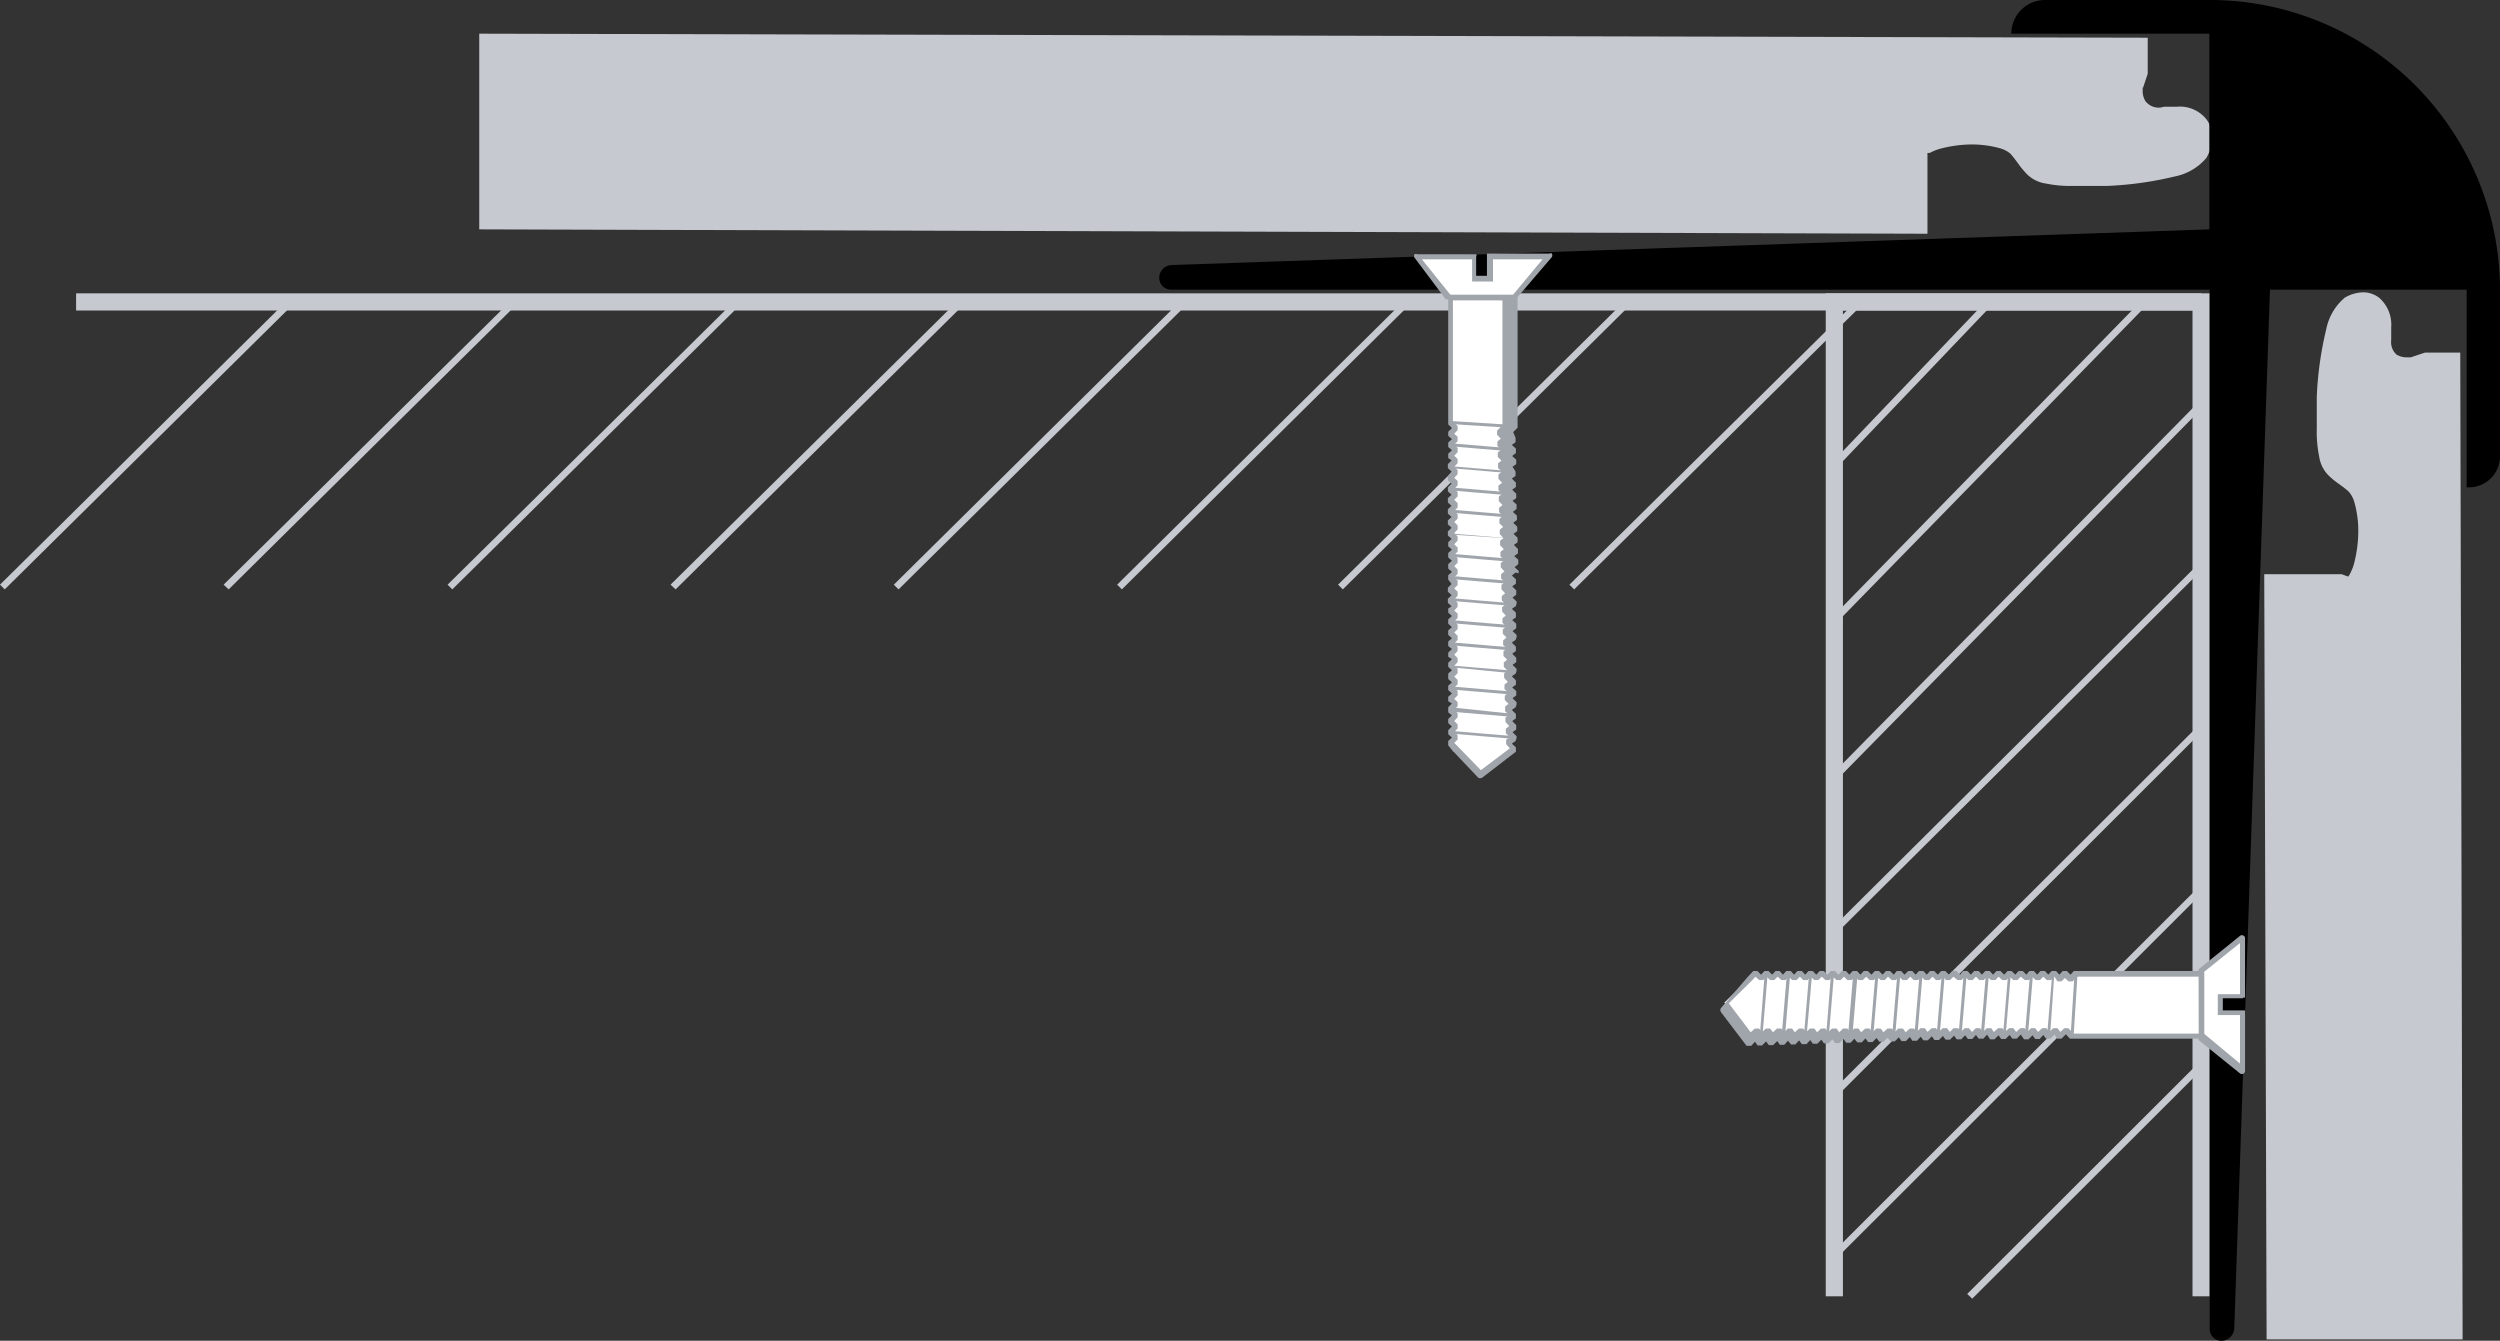 <svg xmlns="http://www.w3.org/2000/svg" viewBox="0 0 74.23 39.81"><rect x="0" y="0" width="74.23" height="39.81" fill="#333333" stroke="none"/><g id="Layer_2" data-name="Layer 2"><g id="Layer_1-2" data-name="Layer 1"><polyline points="8.7 9.04 0.14 17.5 0 17.36 8.55 8.9" style="fill:#c6cad0"/><polyline points="15.34 9.04 6.79 17.5 6.64 17.36 15.2 8.9" style="fill:#c6cad0"/><polyline points="21.99 9.04 13.43 17.5 13.29 17.36 21.85 8.9" style="fill:#c6cad0"/><polyline points="28.62 9.04 20.06 17.5 19.91 17.36 28.47 8.9" style="fill:#c6cad0"/><polyline points="35.24 9.04 26.68 17.5 26.54 17.36 35.09 8.9" style="fill:#c6cad0"/><polyline points="41.86 9.04 33.31 17.5 33.17 17.36 41.72 8.9" style="fill:#c6cad0"/><polyline points="48.42 9.04 39.87 17.5 39.73 17.36 48.28 8.9" style="fill:#c6cad0"/><polyline points="55.3 9.04 46.74 17.5 46.6 17.36 55.16 8.9" style="fill:#c6cad0"/><polyline points="59.16 9.04 54.54 13.88 54.39 13.74 59.01 8.9" style="fill:#c6cad0"/><polyline points="63.76 9.04 54.54 18.48 54.39 18.34 63.61 8.9" style="fill:#c6cad0"/><polyline points="54.43 22.96 65.29 11.93 65.43 12.07 54.58 23.11" style="fill:#c6cad0"/><polyline points="65.43 16.87 54.5 27.74 54.36 27.6 65.29 16.73" style="fill:#c6cad0"/><polyline points="54.54 32.26 65.29 21.53 65.43 21.67 54.68 32.41" style="fill:#c6cad0"/><polyline points="54.54 37.07 65.29 26.33 65.43 26.47 54.68 37.21" style="fill:#c6cad0"/><polyline points="65.1 38.49 65.1 9.22 54.72 9.22 54.72 38.49 54.21 38.49 54.21 8.71 65.61 8.71 65.61 38.49 65.1 38.49" style="fill:#c6cad0"/><rect x="2.26" y="8.71" width="63.1" height="0.51" style="fill:#c6cad0"/><polyline points="58.41 38.42 65.29 31.55 65.43 31.7 58.56 38.56" style="fill:#c6cad0"/><path d="M63.63,2.61l.14-.42V1.12L14.23,1V6.81l43,.13V4.54l.07,0a1.51,1.51,0,0,1,.33-.13,3.86,3.86,0,0,1,.83-.12,3.16,3.16,0,0,1,.95.12.85.85,0,0,1,.28.15h0c.18.2.27.37.42.53a1,1,0,0,0,.64.36,3.61,3.61,0,0,0,.82.07l1,0a10.31,10.31,0,0,0,2-.28,1.64,1.64,0,0,0,.94-.55,1.1,1.1,0,0,0,.16-.56V4h0a.75.75,0,0,0-.16-.46,1,1,0,0,0-.88-.37h-.38A.49.49,0,0,1,63.7,3a.58.58,0,0,1-.08-.31v-.1Z" style="fill:#c6cad0"/><path d="M69.53,17.05h-2.3l.07,22.72h5.82l-.07-29.3H72l-.42.14h-.11a.58.58,0,0,1-.31-.08A.49.49,0,0,1,71,10.1V9.72a1.06,1.06,0,0,0-.36-.88.78.78,0,0,0-.46-.16h0a1.1,1.1,0,0,0-.56.16,1.64,1.64,0,0,0-.55.94,10.31,10.31,0,0,0-.28,2c0,.38,0,.69,0,.95a3.61,3.61,0,0,0,.07.82,1,1,0,0,0,.36.64c.16.15.34.24.53.42h0a.85.85,0,0,1,.15.28,3.16,3.16,0,0,1,.12,1,3.86,3.86,0,0,1-.12.83,1.51,1.51,0,0,1-.13.33.25.25,0,0,1-.05.07Z" style="fill:#c6cad0"/><path d="M65.61,0H60.72a1,1,0,0,0-1,1h5.88V6.81L34.78,7.87a.38.38,0,0,0-.36.38.35.35,0,0,0,.34.35H65.61V39.46a.35.35,0,0,0,.35.35.39.39,0,0,0,.38-.37L67.4,8.6h5.84v5.87h.07a.92.92,0,0,0,.92-.92v-5h0A8.62,8.62,0,0,0,65.61,0Z"/><polygon points="43.74 7.59 43.74 8.27 44.24 8.27 44.24 7.59 45.98 7.59 44.95 8.84 43.04 8.84 42.04 7.59 43.74 7.59" style="fill:#fff"/><path d="M43.74,7.59h.09v.6h.32v-.6l0-.06.06,0H46a.08.08,0,0,1,.08,0,.12.12,0,0,1,0,.1L45,8.89l-.07,0H43l-.07,0L42,7.65a.09.09,0,0,1,0-.1.08.08,0,0,1,.08,0h1.7l.06,0,0,.06h-.09v.09H42.22l.86,1.07h1.83l.89-1.07H44.33v.59l0,.07-.06,0h-.5l-.06,0,0-.07V7.59h.09v0Z" style="fill:#a0a5ac"/><polygon points="43.05 8.84 43.05 12.54 43.22 12.71 43.05 12.88 43.22 13.04 43.05 13.21 43.22 13.37 43.05 13.53 43.22 13.69 43.05 13.86 43.22 14.02 43.05 14.19 43.22 14.35 43.05 14.52 43.22 14.68 43.05 14.85 43.22 15.01 43.05 15.17 43.22 15.33 43.05 15.5 43.22 15.66 43.05 15.83 43.22 15.99 43.05 16.16 43.22 16.32 43.05 16.48 43.22 16.65 43.05 16.82 43.22 16.98 43.05 17.14 43.22 17.3 43.05 17.47 43.22 17.63 43.05 17.8 43.22 17.96 43.05 18.13 43.22 18.29 43.05 18.45 43.22 18.61 43.05 18.79 43.22 18.94 43.05 19.11 43.22 19.27 43.05 19.44 43.22 19.6 43.05 19.77 43.22 19.93 43.05 20.09 43.22 20.26 43.05 20.43 43.22 20.58 43.05 20.75 43.22 20.91 43.05 21.08 43.22 21.24 43.05 21.41 43.22 21.57 43.05 21.74 43.22 21.9 43.05 22.07 43.22 22.22 43.96 22.99 44.97 22.22 44.78 22.04 44.97 21.9 44.78 21.71 44.97 21.57 44.78 21.38 44.97 21.24 44.78 21.05 44.97 20.91 44.78 20.73 44.97 20.58 44.78 20.4 44.97 20.26 44.78 20.07 44.97 19.93 44.78 19.74 44.97 19.6 44.78 19.41 44.97 19.27 44.78 19.09 44.97 18.94 44.78 18.76 44.97 18.61 44.78 18.43 44.97 18.29 44.78 18.1 44.97 17.96 44.78 17.77 44.97 17.63 44.78 17.44 44.97 17.3 44.78 17.12 44.97 16.98 44.78 16.79 44.97 16.64 44.78 16.46 44.97 16.32 44.78 16.13 44.97 15.99 44.78 15.8 44.97 15.66 44.78 15.47 44.97 15.33 44.78 15.15 44.97 15.01 44.78 14.82 44.97 14.68 44.78 14.49 44.97 14.35 44.78 14.16 44.97 14.02 44.78 13.84 44.97 13.69 44.78 13.51 44.97 13.37 44.78 13.18 44.97 13.04 44.78 12.85 44.97 12.66 44.97 8.84 43.05 8.84" style="fill:#fff"/><path d="M43.05,8.84h.09v3.67l.14.14,0,.06,0,.06-.1.11.1.09,0,.07,0,.06-.1.1.1.1,0,.06,0,.07-.1.1.1.1,0,.06,0,.06-.1.11.1.1,0,.06,0,.06-.1.11.1.09,0,.07,0,.06-.1.11.1.09,0,.07,0,.06-.1.1.1.1,0,.06,0,.07-.1.1.1.1,0,.06,0,.07-.1.1.1.1,0,.06,0,.06-.1.11.1.1,0,.06,0,.06-.1.11.1.1,0,.06,0,.06-.1.1.1.1,0,.06,0,.07-.1.1.1.1,0,.06,0,.07-.1.1.1.1,0,.06,0,.07-.1.1.1.1,0,.06,0,.06-.1.11.1.1,0,.06,0,.06-.1.11.1.09,0,.07,0,.06-.1.1.1.1,0,.06,0,.07-.1.1.1.1,0,.06,0,.06-.1.11.1.1,0,.06,0,.06-.1.11.1.1,0,.06,0,.06-.1.11.1.09,0,.07,0,.06-.1.1.1.1,0,.07,0,.06-.1.1.1.1,0,.06,0,.07-.1.1.1.1,0,.06,0,.06-.1.11.1.1,0,.06,0,.06-.1.11.1.1,0,.06,0,.06-.1.11.1.09,0,.07,0,.06-.1.1.1.1h0l.69.71.86-.65-.11-.12,0-.07,0-.06.1-.08-.11-.12,0-.07,0-.06.1-.08-.11-.12,0-.06,0-.07.1-.08-.11-.11,0-.07,0-.07.1-.08-.11-.11,0-.07,0-.06.1-.09-.11-.11,0-.07,0-.06.1-.08-.11-.12,0-.07,0-.06.1-.08-.11-.12,0-.06,0-.07.1-.08-.11-.11,0-.07,0-.07.1-.08-.11-.11,0-.07,0-.06.1-.09-.11-.11,0-.07,0-.06.1-.08-.11-.12,0-.07,0-.06.1-.08-.11-.12,0-.07,0-.06.1-.08-.11-.12,0-.06,0-.07.1-.08-.11-.12,0-.06,0-.07.1-.08-.11-.11,0-.07,0-.06.1-.08-.11-.12,0-.07,0-.06.1-.08-.11-.12,0-.07,0-.06.1-.08-.11-.12,0-.06,0-.07.1-.08-.11-.12,0-.06,0-.07.1-.08-.11-.11,0-.07,0-.06.1-.09-.11-.11,0-.07,0-.06.1-.08-.11-.12,0-.07,0-.06.1-.08-.11-.12,0-.06,0-.07.11-.08-.11-.12,0-.07,0-.06.1-.08-.11-.11,0-.07,0-.07.1-.08-.11-.11,0-.07,0-.06.1-.08-.11-.12,0-.07,0-.06.1-.08-.11-.12,0-.06,0-.06.16-.16V8.92H43.05V8.84h0V8.75H45l.06,0,0,.07v3.82l0,.06-.13.13L45,13l0,.06,0,.07-.11.08.12.11,0,.07,0,.06-.11.09.12.11,0,.07,0,.06-.11.08L45,14l0,.07,0,.06-.11.08.12.12,0,.06,0,.07-.11.08.12.12,0,.06,0,.07-.11.08.12.11,0,.07,0,.06-.11.09.12.11,0,.07,0,.06-.11.08.12.12,0,.07,0,.06-.11.08.12.12,0,.07,0,.06-.11.08.12.12,0,.07,0,.06-.11.08.12.11,0,.07,0,.06-.11.09.12.11,0,.07L45,17l-.11.09.12.11,0,.07,0,.06-.11.08.12.12,0,.07,0,.06-.11.08.12.12,0,.07L45,18l-.11.08.12.11,0,.07,0,.07-.11.08.12.11,0,.07,0,.06-.11.09.12.11,0,.07L45,19l-.11.08.12.12,0,.07,0,.06-.11.08.12.12,0,.07,0,.06-.11.08.12.12,0,.06L45,20l-.11.08.12.12,0,.06,0,.07-.11.08.12.11,0,.07,0,.06-.11.08.12.12,0,.07L45,21l-.11.08.12.12,0,.07,0,.06-.11.08.12.12,0,.06,0,.07-.11.08.12.12,0,.06L45,22l-.11.08.12.11,0,.07,0,.06-1,.77a.11.11,0,0,1-.12,0l-.73-.77.06-.06-.06.07L43,22.13l0-.06L43,22l.11-.1L43,21.8l0-.06,0-.06.11-.11-.11-.1,0-.06,0-.06.11-.11L43,21.15l0-.07L43,21l.11-.11L43,20.82l0-.07,0-.06.11-.1-.11-.1,0-.06,0-.07.11-.1-.11-.1,0-.06L43,20l.11-.1-.11-.1,0-.06,0-.06.11-.11L43,19.5l0-.06,0-.06.11-.11L43,19.18l0-.07,0-.06.11-.1-.11-.1,0-.06,0-.07.11-.1-.11-.1,0-.06,0-.07.11-.1-.11-.1,0-.06,0-.06L43.1,18l-.11-.1,0-.06,0-.06.11-.11-.11-.1,0-.06,0-.06.11-.11L43,17.21l0-.07,0-.06.11-.1-.11-.1,0-.06,0-.07.11-.1-.11-.1,0-.06,0-.07.11-.1-.11-.1,0-.06,0-.06L43.1,16l-.11-.1,0-.06,0-.06.11-.11-.11-.1,0-.06,0-.06.11-.1-.11-.1,0-.07,0-.06.11-.1-.11-.1,0-.06,0-.07.11-.1-.11-.1,0-.06,0-.06.11-.11-.11-.1,0-.06,0-.06L43.1,14l-.11-.1,0-.06,0-.06.11-.11L43,13.6l0-.07,0-.06.11-.1-.11-.1,0-.06,0-.07.11-.1-.11-.1,0-.06,0-.06.11-.11L43,12.6l0-.06V8.84l0-.07.06,0Z" style="fill:#a0a5ac"/><path d="M43.05,12.59l1.91.12v-.09l-1.91-.12Zm0,.66,1.91.16v-.09l-1.91-.16Zm0,.65,1.91.16V14l-1.91-.16Zm0,.66,1.91.16v-.09l-1.91-.16Zm0,.66,1.91.16v-.09l-1.91-.16Zm0,.65L45,16V16l-1.91-.16Zm0,.66,1.91.16V16.6l-1.91-.16Zm0,.66,1.91.16v-.09l-1.91-.16Zm0,.65L45,18v-.08l-1.91-.16Zm0,.66,1.91.16v-.09l-1.91-.16Zm0,.66,1.91.16v-.09l-1.91-.16Zm0,.65L45,20v-.08l-1.91-.16Zm0,.66,1.91.16v-.09l-1.91-.16Zm0,.66,1.91.16V21.2L43.06,21Zm0,.65,1.91.16v-.08l-1.91-.16" style="fill:#a0a5ac"/><polygon points="66.6 29.55 65.91 29.55 65.91 30.05 66.6 30.05 66.6 31.79 65.35 30.76 65.35 28.85 66.6 27.84 66.6 29.55" style="fill:#fff"/><path d="M66.6,29.55v.09H66V30h.6l.06,0,0,.06v1.74a.09.09,0,0,1-.05.08.1.1,0,0,1-.09,0l-1.24-1,0-.07V28.85l0-.07,1.24-1a.08.08,0,0,1,.09,0,.08.08,0,0,1,.05.08v1.7l0,.06-.06,0v-.09h-.09V28l-1.07.86v1.83l1.07.89V30.14h-.6l-.06,0,0-.06v-.5l0-.06.06,0h.69v.09h0Z" style="fill:#a0a5ac"/><polygon points="65.35 28.86 61.65 28.86 61.48 29.03 61.31 28.86 61.15 29.03 60.98 28.86 60.82 29.03 60.66 28.86 60.49 29.03 60.33 28.86 60.17 29.03 60 28.86 59.84 29.03 59.67 28.86 59.51 29.03 59.34 28.86 59.18 29.03 59.02 28.86 58.85 29.03 58.69 28.86 58.53 29.03 58.36 28.86 58.2 29.03 58.03 28.86 57.87 29.03 57.7 28.86 57.54 29.03 57.37 28.86 57.21 29.03 57.05 28.86 56.88 29.03 56.72 28.86 56.56 29.03 56.39 28.86 56.23 29.03 56.06 28.86 55.9 29.03 55.73 28.86 55.57 29.03 55.4 28.86 55.24 29.03 55.08 28.86 54.91 29.03 54.75 28.86 54.59 29.03 54.42 28.86 54.26 29.03 54.09 28.86 53.93 29.03 53.76 28.86 53.6 29.03 53.44 28.86 53.27 29.03 53.11 28.86 52.95 29.03 52.78 28.86 52.62 29.03 52.45 28.86 52.29 29.03 52.12 28.86 51.96 29.03 51.2 29.77 51.96 30.77 52.15 30.59 52.29 30.77 52.48 30.59 52.62 30.77 52.81 30.59 52.95 30.77 53.13 30.59 53.27 30.77 53.46 30.59 53.6 30.77 53.79 30.59 53.93 30.77 54.12 30.59 54.26 30.77 54.45 30.59 54.59 30.77 54.77 30.59 54.92 30.77 55.1 30.59 55.24 30.77 55.43 30.59 55.57 30.77 55.76 30.59 55.9 30.77 56.09 30.59 56.23 30.77 56.42 30.59 56.56 30.77 56.75 30.59 56.88 30.77 57.07 30.59 57.21 30.77 57.4 30.59 57.54 30.77 57.73 30.59 57.87 30.77 58.06 30.59 58.2 30.77 58.38 30.59 58.53 30.77 58.71 30.59 58.85 30.77 59.04 30.59 59.18 30.77 59.37 30.59 59.51 30.77 59.7 30.59 59.84 30.77 60.03 30.59 60.17 30.77 60.35 30.59 60.49 30.77 60.68 30.59 60.82 30.77 61.01 30.59 61.15 30.77 61.34 30.59 61.53 30.77 65.35 30.77 65.35 28.86" style="fill:#fff"/><path d="M65.35,28.86V29H61.68l-.14.14-.06,0-.06,0-.11-.1-.1.1-.06,0-.06,0L61,29l-.1.1-.07,0-.06,0-.1-.1-.1.1-.06,0-.07,0-.1-.1-.1.1-.06,0-.06,0L60,29l-.1.1-.06,0-.06,0-.11-.1-.1.1-.06,0-.06,0-.11-.1-.09.1-.07,0-.06,0L59,29l-.1.1-.07,0-.06,0-.1-.1-.1.1-.06,0-.06,0-.11-.1-.1.1-.06,0-.06,0L58,29l-.1.1-.06,0-.06,0L57.7,29l-.1.1-.06,0-.06,0-.1-.1-.1.1-.07,0-.06,0-.1-.1-.1.1-.06,0-.07,0-.1-.1-.1.1-.06,0-.07,0-.1-.1-.1.1-.06,0-.06,0-.11-.1-.1.1-.06,0-.06,0-.11-.1-.09.1-.07,0-.06,0-.1-.1-.1.1-.06,0-.07,0-.1-.1-.1.1-.06,0-.07,0-.1-.1-.1.1-.06,0-.06,0-.11-.1-.1.1-.06,0-.06,0-.11-.1-.1.1-.06,0-.06,0-.11-.1-.09.1-.06,0-.07,0-.1-.1-.1.1-.06,0-.07,0-.1-.1-.1.1-.06,0-.06,0-.11-.1-.1.1-.06,0-.06,0-.11-.1-.1.1-.06,0-.06,0-.11-.1-.09.1h0l-.7.69.65.86.12-.11.06,0,.07,0,.08.11.12-.11.06,0,.07,0,.08.11.12-.11.06,0,.07,0,.08.11.11-.11.07,0,.06,0,.08.11.12-.11.07,0,.06,0,.08.11.12-.11.07,0,.06,0,.08.11.12-.11.07,0,.06,0,.08.11.11-.11.07,0,.07,0,.08.11.11-.11.07,0,.06,0,.09.11.11-.11.07,0,.06,0,.08.11.12-.11.07,0,.06,0,.08.11.12-.11.07,0,.06,0,.08.11.12-.11.06,0,.07,0,.08.11.11-.11.07,0,.07,0,.08.11.12-.11.06,0,.07,0,.07.1.12-.11.07,0,.06,0,.08.11.12-.11.07,0,.06,0,.08.11.12-.11.06,0,.07,0,.08.11.11-.11.07,0,.07,0,.08.11.11-.11.07,0,.06,0,.09.11.11-.11.07,0,.06,0,.08.11.12-.11.07,0,.06,0,.08.11.12-.11.07,0,.06,0,.08.11.12-.11.06,0,.07,0,.08.11.12-.11.06,0,.07,0,.08.11.11-.11.07,0,.06,0,.08.11.12-.11.07,0,.06,0,.08.11.12-.11.07,0,.06,0,.08.11.12-.11.06,0,.06,0,.16.16h3.71V28.86h.08v0h.09v1.91l0,.07-.06,0H61.53l-.07,0-.12-.13-.13.13-.07,0-.06,0L61,30.72l-.12.12-.06,0-.07,0-.08-.11-.11.12-.07,0-.06,0-.08-.11-.12.12-.07,0-.06,0L60,30.72l-.12.12-.06,0-.07,0-.08-.11-.12.12-.07,0-.06,0-.08-.11-.12.12-.06,0-.07,0L59,30.72l-.11.12-.07,0-.07,0-.08-.11-.11.12-.07,0-.06,0-.08-.11-.12.12-.07,0-.06,0-.08-.11-.12.12-.07,0-.06,0-.08-.11-.12.12-.06,0-.07,0-.08-.11-.12.12-.06,0-.07,0-.08-.11-.11.12-.07,0-.07,0-.07-.11-.12.12-.07,0-.06,0-.08-.11-.12.12-.07,0-.06,0-.08-.11-.12.12-.06,0-.07,0-.08-.11-.12.12-.06,0-.07,0-.08-.11-.11.12-.07,0-.06,0-.09-.11-.11.12-.07,0-.06,0-.08-.11-.12.12-.07,0-.06,0-.08-.11-.12.12-.07,0-.06,0-.08-.11-.12.12-.07,0-.06,0-.08-.11-.11.12-.07,0-.07,0-.08-.11-.11.12-.07,0-.06,0-.09-.11-.11.12-.07,0-.06,0-.08-.11-.12.12-.07,0-.06,0-.08-.11-.12.12-.07,0-.06,0-.08-.11-.11.12-.07,0-.07,0-.76-1a.1.1,0,0,1,0-.12L51.9,29,52,29,51.9,29l.16-.17.06,0,.06,0,.11.11.1-.11.06,0,.06,0,.11.11.1-.11.06,0,.06,0,.1.11.1-.11.06,0,.07,0,.1.11.1-.11.06,0,.07,0,.1.11.1-.11.06,0,.06,0,.11.11.1-.11.06,0,.06,0,.11.11.1-.11.06,0,.06,0,.11.11.1-.11.06,0,.06,0,.1.11.1-.11.06,0,.07,0,.1.11.1-.11.06,0,.06,0,.11.11.1-.11.06,0,.06,0,.11.11.1-.11.06,0,.06,0,.11.11.09-.11.07,0,.06,0,.1.11.11-.11.06,0,.06,0,.1.11.1-.11.06,0,.07,0,.1.11.1-.11.06,0,.06,0,.11.11.1-.11.06,0,.06,0,.11.11.1-.11.06,0,.06,0,.11.11.09-.11.07,0,.06,0,.1.11.1-.11.07,0,.06,0,.1.11.1-.11.06,0,.07,0,.1.11.1-.11.06,0,.06,0,.11.11.1-.11.06,0,.06,0,.11.11.1-.11.06,0,.06,0,.11.11.09-.11.07,0,.06,0,.1.11.1-.11.06,0,.07,0,.1.11.1-.11.06,0,.07,0,.1.11.1-.11.06,0,.06,0,.11.11.1-.11.07,0h3.7l.06,0,0,.06Z" style="fill:#a0a5ac"/><path d="M61.6,28.86l-.12,1.91h.09l.12-1.91Zm-.66,0-.16,1.91h.09L61,28.87Zm-.66,0-.16,1.91h.09l.16-1.91Zm-.65,0-.16,1.91h.08l.16-1.91Zm-.66,0-.16,1.91h.09l.16-1.91Zm-.66,0-.16,1.91h.09l.16-1.91Zm-.65,0-.16,1.91h.09l.16-1.91Zm-.66,0-.16,1.91h.09l.16-1.91Zm-.66,0-.16,1.91h.09l.16-1.91Zm-.65,0-.16,1.91h.09l.16-1.91Zm-.66,0-.16,1.91H55l.16-1.91Zm-.66,0-.15,1.91h.08l.16-1.91Zm-.65,0-.16,1.91h.08l.17-1.91Zm-.66,0-.16,1.91H53l.16-1.91Zm-.66,0-.15,1.91h.08l.16-1.91" style="fill:#a0a5ac"/></g></g></svg>